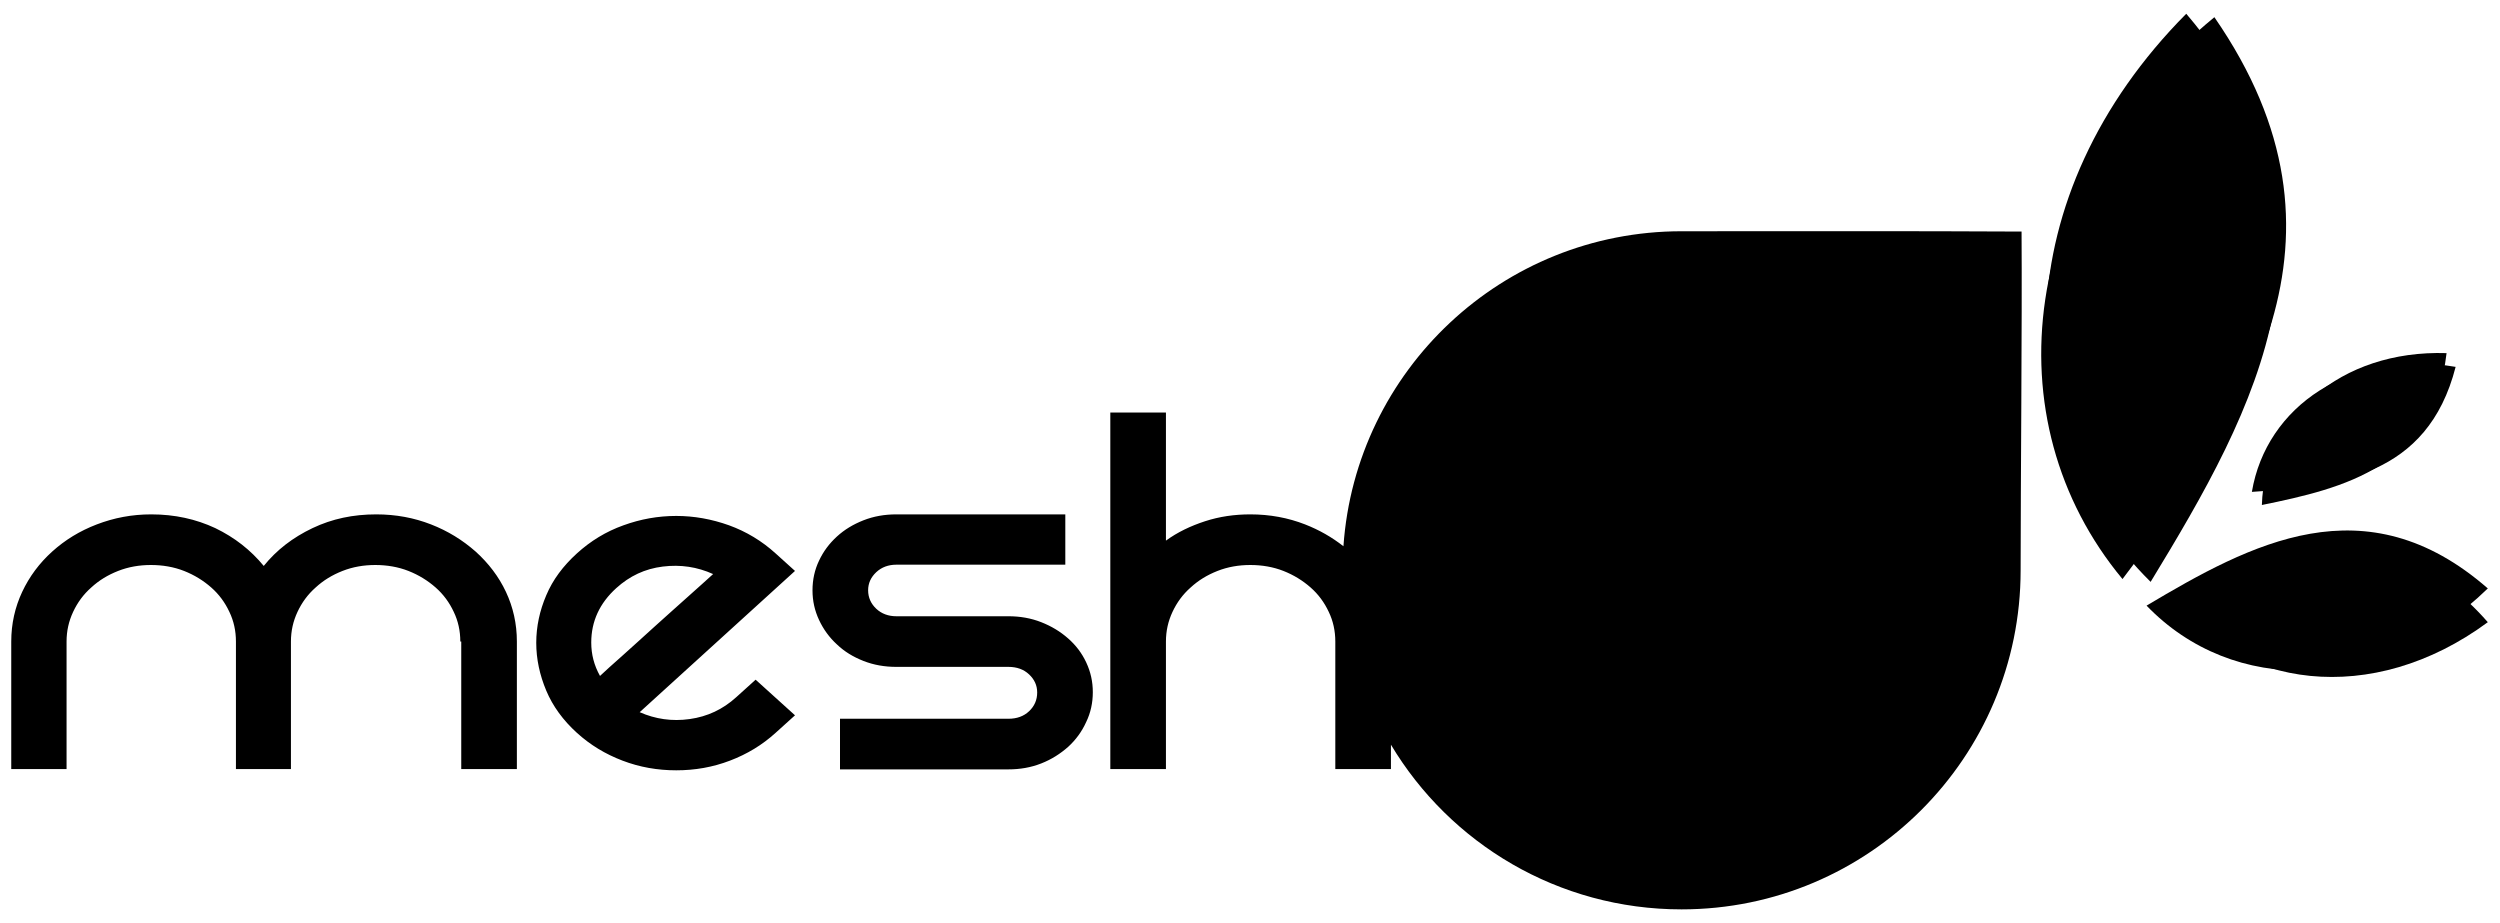 <svg class="meshtel-logo-blend" xmlns="http://www.w3.org/2000/svg" viewBox="0 0 800 295.5"><path class="base-mesh" d="M538.1 291c-39.5 0-74.1-21.1-93-52.7v7.8h-17.8v-40.8c0-3.4-.7-6.6-2.1-9.5-1.4-3-3.3-5.6-5.8-7.8s-5.4-4-8.7-5.3c-3.3-1.3-6.9-1.9-10.6-1.9-3.7 0-7.2.6-10.5 1.9-3.3 1.3-6.1 3-8.6 5.3-2.5 2.2-4.4 4.8-5.8 7.8-1.4 3-2.1 6.1-2.1 9.5v40.8h-17.8V132h17.8v41c3.7-2.7 7.9-4.7 12.5-6.2s9.4-2.2 14.5-2.2c6.3 0 12.1 1.1 17.5 3.2 4.6 1.8 8.6 4.1 12.3 7C433.8 118.5 480.8 74 538.1 74c31.8 0 75.1-.1 108.8.1.2 29.6-.3 80.3-.3 108.4 0 59.9-48.6 108.5-108.5 108.5zm-196.3-52c-2.5 2.2-5.3 4-8.6 5.3-3.3 1.3-6.8 1.9-10.5 1.9h-53.9V230h53.9c2.7 0 4.9-.8 6.6-2.4 1.7-1.6 2.6-3.6 2.6-6 0-2.3-.9-4.2-2.6-5.8-1.7-1.6-3.9-2.4-6.6-2.4h-35.9c-3.7 0-7.2-.6-10.5-1.9-3.3-1.3-6.1-3-8.5-5.3-2.4-2.2-4.3-4.8-5.7-7.8-1.4-3-2.1-6.1-2.1-9.5 0-3.4.7-6.6 2.1-9.5 1.4-3 3.3-5.5 5.7-7.7 2.4-2.2 5.2-3.9 8.5-5.2 3.3-1.3 6.8-1.9 10.5-1.9h54.1v16.1h-54.1c-2.5 0-4.7.8-6.4 2.4-1.7 1.6-2.6 3.5-2.6 5.8s.9 4.3 2.6 5.9c1.7 1.6 3.9 2.4 6.4 2.4h35.9c3.7 0 7.2.6 10.5 1.9 3.3 1.3 6.1 3 8.6 5.2s4.4 4.7 5.8 7.7c1.4 3 2.1 6.1 2.1 9.5 0 3.4-.7 6.6-2.1 9.5-1.4 3.1-3.3 5.7-5.8 8zm-121.1-8.9c5.7-.8 10.6-3.1 14.9-7l6.2-5.6 12.6 11.4-6.2 5.6c-4.3 3.9-9.1 6.8-14.6 8.9-5.5 2.1-11.2 3.1-17.2 3.1s-11.7-1-17.2-3.1-10.3-5-14.6-8.9c-4.4-4-7.7-8.5-9.8-13.5-2.1-5-3.2-10.1-3.2-15.3 0-5.2 1.1-10.3 3.2-15.2 2.1-5 5.4-9.4 9.8-13.4s9.3-7 14.9-9c5.5-2 11.1-3 16.9-3 5.7 0 11.3 1 16.9 3 5.5 2 10.5 5 14.9 9l6.2 5.6-49.7 45.2c5 2.2 10.3 3 16 2.2zm-11-29.8c3.7-3.3 7.2-6.5 10.6-9.5 3.4-3 6-5.4 7.9-7.1-5.1-2.3-10.4-3.1-16.1-2.4-5.7.7-10.6 3-14.9 6.9-5.3 4.8-8 10.6-8 17.4 0 3.8.9 7.3 2.8 10.7 1.6-1.5 4-3.7 7.3-6.6 3.3-2.9 6.7-6.1 10.4-9.4zm-62.4 5c0-3.4-.7-6.6-2.1-9.5-1.4-3-3.3-5.6-5.8-7.8s-5.4-4-8.7-5.3c-3.3-1.3-6.9-1.9-10.6-1.9-3.7 0-7.2.6-10.5 1.9-3.3 1.3-6.1 3-8.6 5.3-2.5 2.2-4.4 4.8-5.8 7.8-1.4 3-2.1 6.1-2.1 9.5v40.8H75.5v-40.8c0-3.4-.7-6.6-2.1-9.5-1.4-3-3.3-5.6-5.8-7.8s-5.4-4-8.7-5.3c-3.3-1.3-6.9-1.9-10.6-1.9-3.7 0-7.2.6-10.5 1.9-3.3 1.3-6.1 3-8.6 5.3-2.5 2.2-4.4 4.8-5.8 7.8-1.4 3-2.1 6.1-2.1 9.5v40.8H3.6v-40.8c0-5.7 1.2-11 3.5-15.9s5.5-9.2 9.6-12.9c4.1-3.7 8.8-6.6 14.3-8.7 5.5-2.1 11.2-3.2 17.4-3.2 7.5 0 14.3 1.5 20.5 4.4 6.2 3 11.3 7 15.5 12.1 4.1-5.1 9.3-9.1 15.6-12.1 6.3-3 13-4.4 20.4-4.4 6.3 0 12.1 1.1 17.5 3.2s10.1 5 14.3 8.7c4.1 3.7 7.4 8 9.7 12.9 2.3 4.9 3.5 10.2 3.5 15.9v40.8h-17.8v-40.8z"/><path class="wave-lines" d="M508.9 175.1c-2.1 0-4-1.2-4.8-3.3-7.1-17.9-18.7-33.8-33.5-46-2.2-1.8-2.5-5.1-.7-7.3s5.1-2.5 7.3-.7c16.1 13.3 28.8 30.7 36.5 50.2 1.1 2.7-.2 5.7-2.9 6.7-.6.2-1.3.4-1.9.4zM506.6 269.8c-.7 0-1.5-.2-2.2-.5-2.6-1.2-3.7-4.3-2.5-6.9 3.8-8.3 6.6-17.1 8.4-26.1.5-2.8 3.3-4.6 6.1-4.1s4.7 3.3 4.1 6.1c-1.9 9.8-5 19.3-9.1 28.4-1 2-2.8 3.1-4.8 3.1zM533.1 277c-.7 0-1.4-.1-2-.4-2.6-1.1-3.9-4.2-2.8-6.8.7-1.6 1.3-3.2 2-4.9 1-2.7 4-4 6.7-3s4 4 3 6.7c-.7 1.7-1.4 3.5-2.1 5.2-.9 2-2.8 3.2-4.8 3.2zM540.3 255.4c-.4 0-.8 0-1.3-.2-2.8-.7-4.5-3.5-3.8-6.3 1.4-5.6 2.5-11.3 3.1-17.1.3-2.8 2.9-4.9 5.8-4.5 2.8.3 4.9 2.9 4.5 5.8-.7 6.1-1.9 12.3-3.4 18.3-.4 2.4-2.6 4-4.9 4zM532.2 160.3c-2 0-3.9-1.2-4.8-3.1-.5-1.2-1-2.4-1.6-3.5-1.2-2.6-.1-5.7 2.5-6.9 2.6-1.2 5.7-.1 6.9 2.5.6 1.2 1.2 2.5 1.7 3.8 1.1 2.6 0 5.7-2.7 6.8-.6.3-1.3.4-2 .4zM521.5 140.2c-1.7 0-3.4-.8-4.4-2.4-7.6-11.9-16.9-22.6-27.7-31.8-2.2-1.9-2.4-5.1-.6-7.3 1.9-2.2 5.1-2.4 7.3-.6 11.6 9.8 21.6 21.3 29.7 34.1 1.5 2.4.8 5.6-1.6 7.2-.8.6-1.8.8-2.7.8zM594.1 162.4c-2.2 0-4.3-1.4-5-3.7-7.4-23.9-19.2-45.8-35-65-1.8-2.2-1.5-5.5.7-7.3 2.2-1.8 5.5-1.5 7.3.7 16.7 20.3 29.1 43.3 37 68.6.8 2.7-.7 5.6-3.4 6.5-.6.1-1.1.2-1.6.2zM560.2 154.1c-2 0-3.9-1.2-4.8-3.1-9-20.9-22-39.3-38.7-54.6-2.1-1.9-2.2-5.2-.3-7.3 1.9-2.1 5.2-2.2 7.3-.3 17.7 16.3 31.6 35.9 41.2 58.1 1.1 2.6-.1 5.7-2.7 6.8-.7.2-1.4.4-2 .4zM565.4 273.4c-.5 0-1.1-.1-1.6-.3-2.7-.9-4.2-3.8-3.3-6.6 1.8-5.4 3.4-11 4.6-16.6.6-2.8 3.4-4.6 6.2-4 2.8.6 4.6 3.4 4 6.2-1.3 5.9-2.9 11.9-4.9 17.7-.8 2.2-2.9 3.6-5 3.6z"/><path class="t-letters" d="M496.7 226.9c-3.7 0-7.3-.6-10.6-1.9-3.3-1.3-6.2-3-8.7-5.3-2.5-2.2-4.4-4.9-5.8-7.9-1.4-3-2.1-6.2-2.1-9.6V194h35.9v-16.1h-35.9v-49h-17.8v73.3c0 5.6 1.2 10.8 3.5 15.8s5.6 9.3 9.7 13.1c4.1 3.8 8.9 6.7 14.4 8.8 5.5 2.1 11.2 3.2 17.4 3.2h8.8V227h-8.8z"/><path class="l-letters" d="M600.9 128.9V243h17.7V128.9h-17.7z"/><g><path class="e-letters-eye" d="M531.6 214.6c-2-3.6-2.9-7.3-2.9-11.2 0-7.1 2.4-13.6 8-18.7 4.5-4.1 10.1-6.5 16-7.2 5.9-.8 11.6.5 16.9 2.9-2 1.8-4.7 4.3-8.3 7.4-3.6 3.2-7.3 6.5-11.1 10s-7.5 6.8-10.9 9.9c-3.5 3.1-6.1 5.4-7.7 6.9z"/></g><g><path class="e-letters" d="M575.9 220c-4.3 3.9-9.2 6.2-14.9 7-5.7.8-11 0-16.1-2.3l49.7-45.2-6.2-5.6c-4.4-4-9.3-7-14.9-9-5.5-2-11.1-3-16.9-3-5.7 0-11.3 1-16.9 3-5.5 2-10.5 5-14.9 9s-7.7 8.5-9.8 13.4c-2.1 5-3.2 10-3.2 15.2 0 5.2 1.1 10.3 3.2 15.3s5.4 9.5 9.8 13.5c4.3 3.9 9.1 6.8 14.6 8.9 5.5 2.1 11.2 3.1 17.2 3.1s11.7-1 17.2-3.1 10.3-5 14.6-8.9l6.2-5.6-12.6-11.4-6.1 5.7zm-43.5-6.7c-1.9-3.4-2.8-7-2.8-10.7 0-6.8 2.7-12.6 8-17.4 4.3-3.9 9.2-6.2 14.9-6.9 5.7-.7 11 .1 16.1 2.4-1.9 1.7-4.5 4.1-7.9 7.1-3.4 3-6.9 6.2-10.6 9.5-3.7 3.3-7.1 6.5-10.4 9.4-3.3 2.9-5.7 5.1-7.3 6.6z"/></g><path class="leafts-1-back" d="M688.2 186.2c-47-46.4-46-124 11.4-181.8 56.2 66 22.2 126.6-11.4 181.8z"/><path class="leafts-2-back" d="M796.1 199.1c-37 27.3-80.4 21.4-102.4-8.6 33.5-14.3 70.2-28.2 102.4 8.6z"/><path class="leafts-3-back" d="M723.8 161.6c.8-27.7 24.9-49.7 59.1-48.6-4.2 36.2-32.6 43.2-59.1 48.6z"/><path class="leafts-1" d="M679.2 185.3c-42.2-50.8-33.5-128 29.4-179.8 49.3 71.3 9.6 128.3-29.4 179.8z"/><path class="leafts-2" d="M796.1 188.3c-35.1 34.1-81.7 34.1-109.2 5.5 33.3-19.8 70-39.7 109.2-5.5z"/><path class="leafts-3" d="M720.6 157.4c4.6-27.4 31.5-45.8 65.2-40-9 35.2-38.1 38.2-65.2 40z"/></svg>